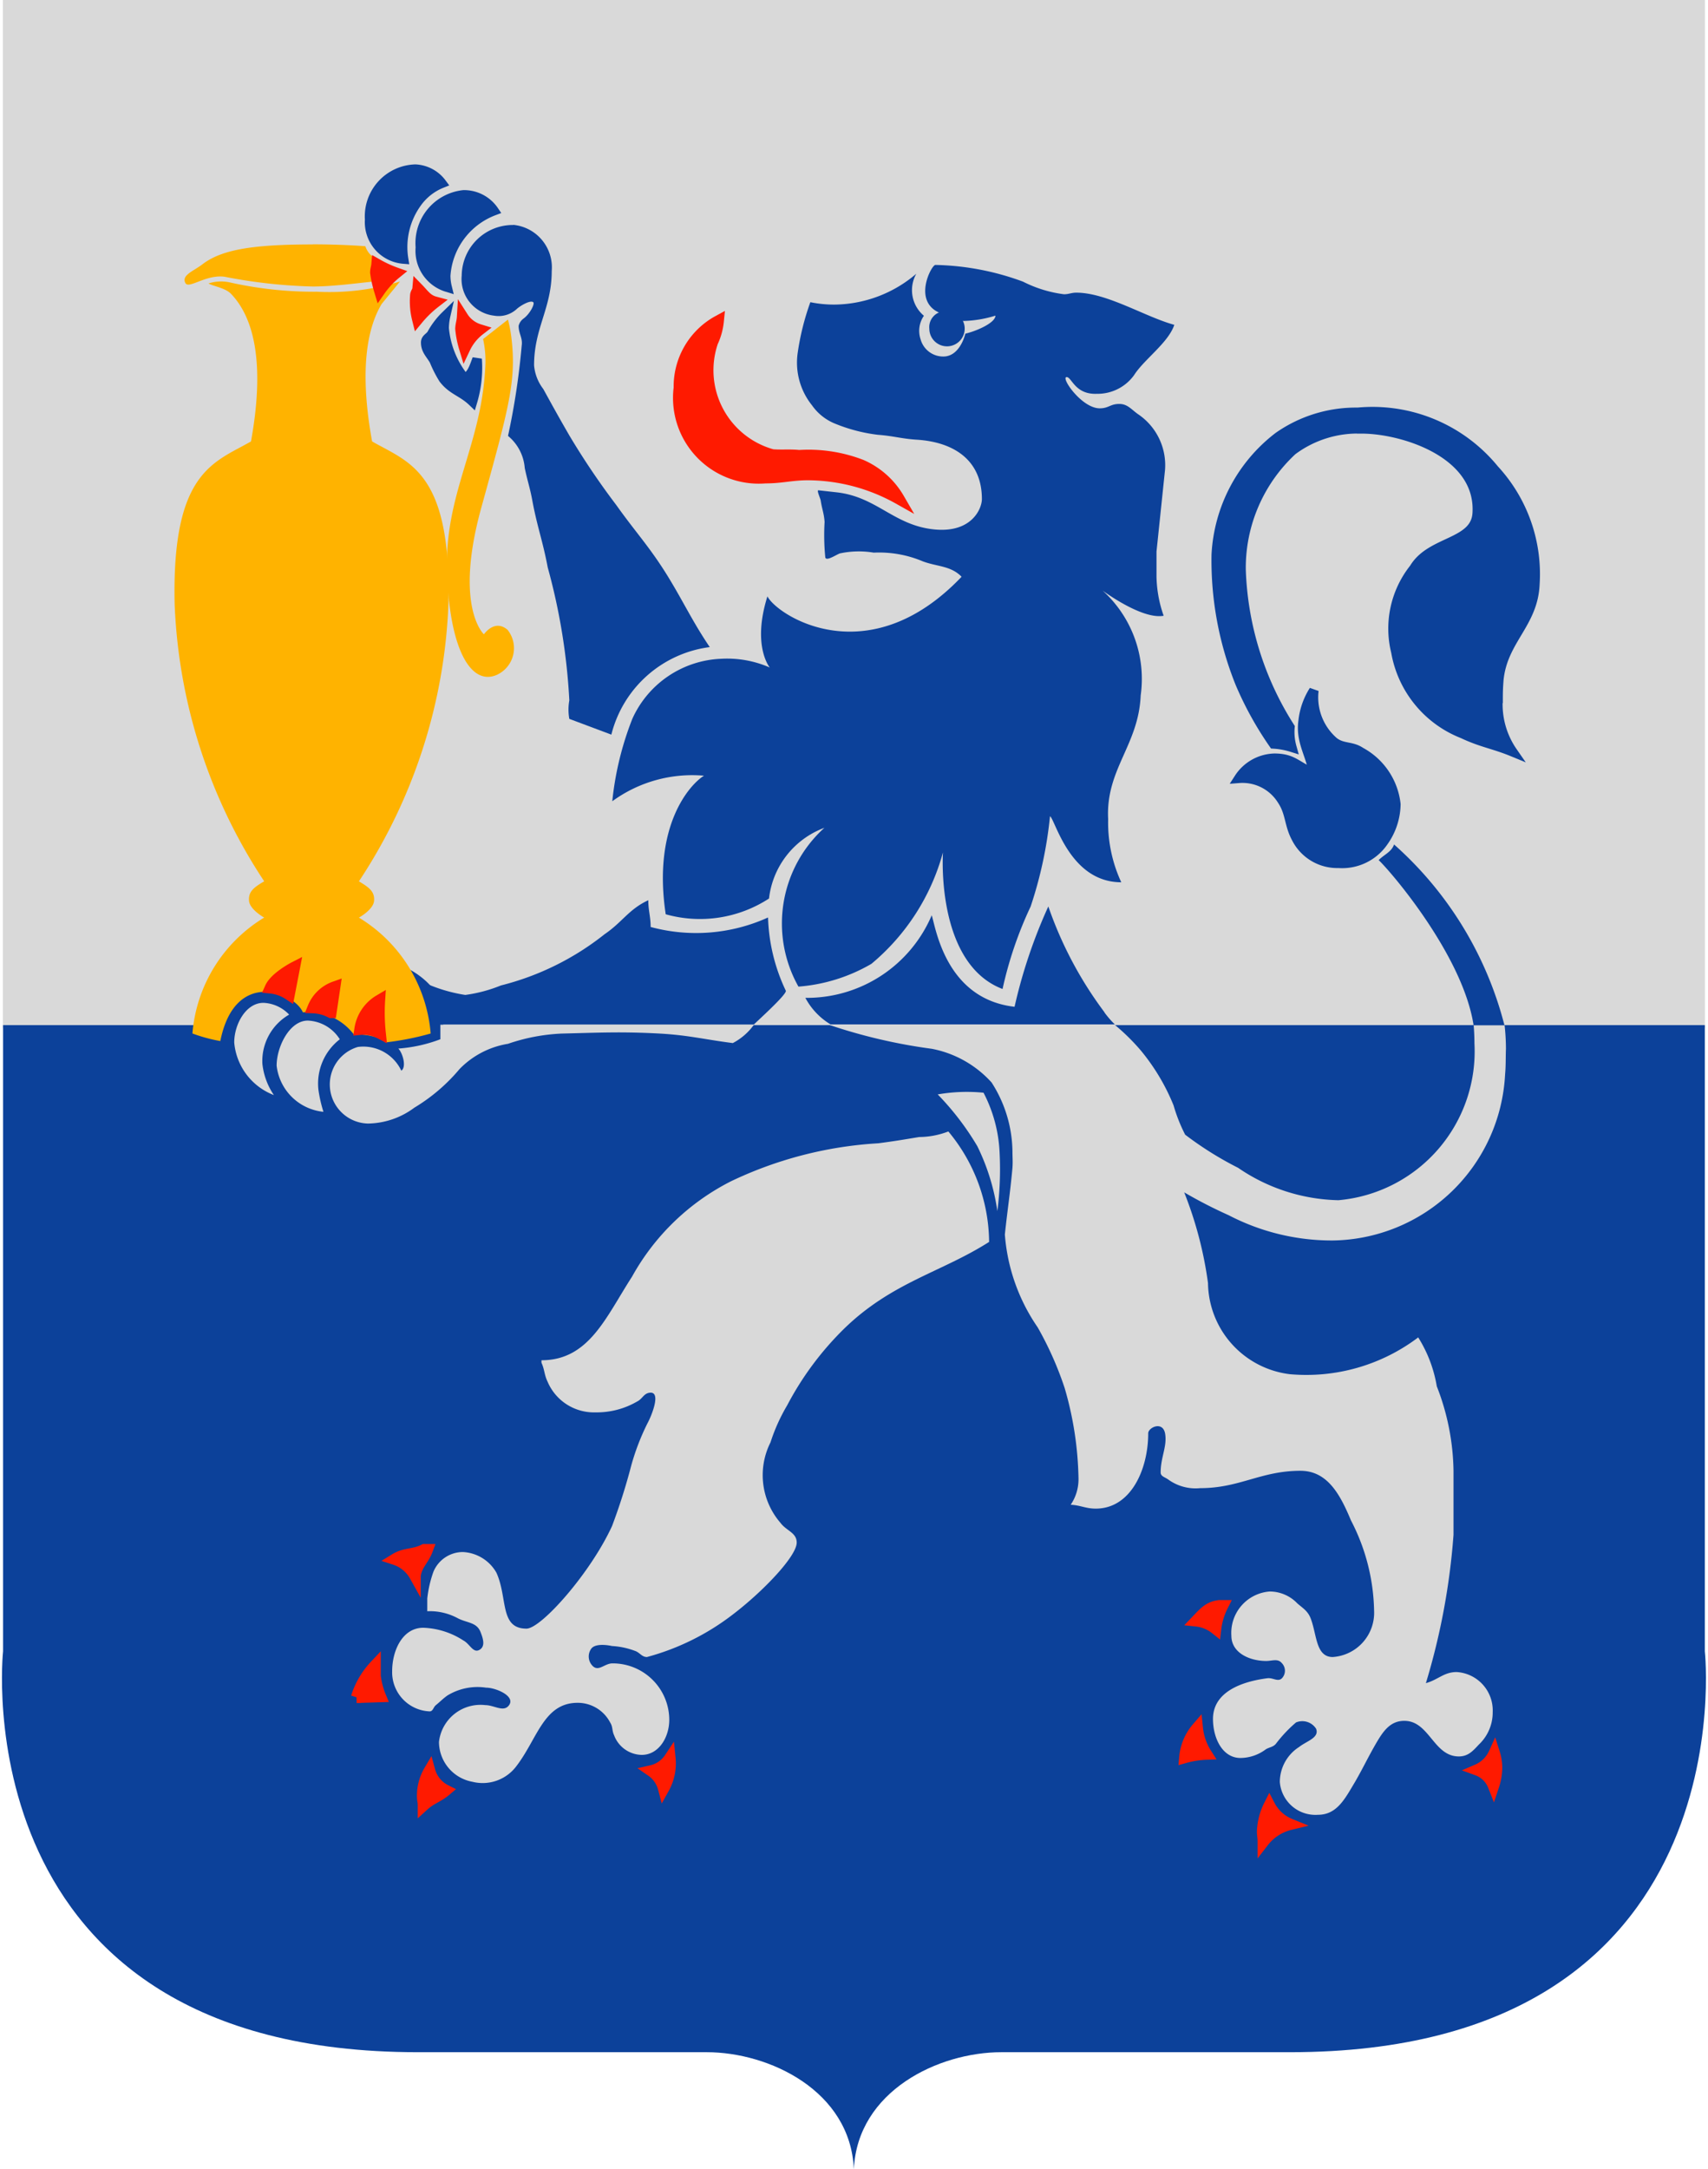<?xml version="1.0" encoding="UTF-8" standalone="no"?><svg xmlns="http://www.w3.org/2000/svg" xmlns:xlink="http://www.w3.org/1999/xlink" data-name="Gruppe 484" height="193" id="Gruppe_484" viewBox="0 0 50.963 64.856" width="152">
  <defs>
    <clipPath id="clip-path">
      <rect data-name="Rechteck 511" fill="none" height="64.856" id="Rechteck_511" width="50.963"/>
    </clipPath>
  </defs>
  <g clip-path="url(#clip-path)" data-name="Gruppe 483" id="Gruppe_483">
    <path d="M51.225,0V30.738q-13.614,0-50.9,0V0Z" data-name="Pfad 2868" fill="#d9d9d9" fill-rule="evenodd" id="Pfad_2868" transform="translate(-0.296)"/>
    <path d="M.034,301.907V283.191H6.3c.512-1.022,1.263-2.313,1.828-2.313s2.482.352,3.031.352c.907,0,2.265.883,2.035,1.961,17.923,0,30.325,0,37.732,0v18.719s1.306,11.988-12.4,11.988H29.889c-1.879,0-4.305,1.158-4.412,3.5-.1-2.344-2.526-3.5-4.4-3.5H12.434c-13.7,0-12.4-11.988-12.4-11.988" data-name="Pfad 2869" fill="#0c419a" fill-rule="evenodd" id="Pfad_2869" transform="translate(0 -252.541)"/>
    <path d="M110.367,50.127a1.045,1.045,0,0,1,.79.423,1.675,1.675,0,0,0-.742.582,2.262,2.262,0,0,0-.4,1.683A1.105,1.105,0,0,1,109,51.637a1.413,1.413,0,0,1,1.365-1.51" data-name="Pfad 2870" fill="#0c419a" fill-rule="evenodd" id="Pfad_2870" transform="translate(-98.003 -45.07)"/>
    <path d="M110.367,50.127a1.045,1.045,0,0,1,.79.423,1.675,1.675,0,0,0-.742.582,2.262,2.262,0,0,0-.4,1.683A1.105,1.105,0,0,1,109,51.637,1.413,1.413,0,0,1,110.367,50.127Z" data-name="Pfad 2871" fill="none" id="Pfad_2871" stroke="#0c419a" stroke-width="0.284" transform="translate(-98.003 -45.07)"/>
    <path d="M125.3,57.751a1.08,1.08,0,0,1,.907.474,2.235,2.235,0,0,0-1.443,1.944,1.477,1.477,0,0,0,.043.343,1.135,1.135,0,0,1-.8-1.192,1.449,1.449,0,0,1,1.3-1.569" data-name="Pfad 2872" fill="#0c419a" fill-rule="evenodd" id="Pfad_2872" transform="translate(-111.493 -51.925)"/>
    <path d="M125.3,57.751a1.08,1.08,0,0,1,.907.474,2.235,2.235,0,0,0-1.443,1.944,1.477,1.477,0,0,0,.043.343,1.135,1.135,0,0,1-.8-1.192A1.449,1.449,0,0,1,125.3,57.751Z" data-name="Pfad 2873" fill="none" id="Pfad_2873" stroke="#0c419a" stroke-width="0.284" transform="translate(-111.493 -51.925)"/>
    <path d="M137.85,66.64A1.276,1.276,0,0,1,139,68.019c0,1.118-.528,1.7-.528,2.821a1.347,1.347,0,0,0,.275.707c.3.545.47.854.782,1.393a22.576,22.576,0,0,0,1.4,2.075c.592.832,1,1.254,1.537,2.123.474.772.751,1.376,1.26,2.126a3.494,3.494,0,0,0-2.943,2.617l-1.257-.471a1.544,1.544,0,0,1,0-.553,18.564,18.564,0,0,0-.646-3.976c-.145-.778-.311-1.2-.457-1.981-.071-.392-.148-.6-.23-.991a1.382,1.382,0,0,0-.5-.959,21.7,21.7,0,0,0,.409-2.7c.034-.23-.092-.358-.092-.59a.38.38,0,0,1,.15-.221c.193-.142.341-.443.288-.485-.086-.077-.4.111-.5.207a.8.8,0,0,1-.677.193,1.1,1.1,0,0,1-.963-1.2,1.527,1.527,0,0,1,1.54-1.51" data-name="Pfad 2874" fill="#0c419a" fill-rule="evenodd" id="Pfad_2874" transform="translate(-122.558 -59.917)"/>
    <path d="M190.569,78.511a7.975,7.975,0,0,1,2.625.5,3.743,3.743,0,0,0,1.226.377c.142,0,.221-.048.366-.048.917,0,2.046.718,2.932.962-.176.534-.9,1.03-1.2,1.5a1.344,1.344,0,0,1-1.118.562c-.653.026-.749-.5-.9-.5-.193,0,.448.934.988.934.272,0,.312-.131.585-.131.247,0,.36.165.562.307a1.837,1.837,0,0,1,.806,1.663l-.255,2.443v.755A3.7,3.7,0,0,0,197.4,89c-.675.125-1.893-.806-1.822-.749a3.558,3.558,0,0,1,1.135,3.13c-.062,1.493-1.05,2.208-.973,3.7a4.245,4.245,0,0,0,.392,1.887c-1.538,0-1.97-1.865-2.131-1.975a12.353,12.353,0,0,1-.579,2.7,11.562,11.562,0,0,0-.84,2.466c-2.012-.766-1.782-4.084-1.782-4.084a6.578,6.578,0,0,1-2.14,3.332,5.1,5.1,0,0,1-2.182.681,3.854,3.854,0,0,1,.776-4.748,2.565,2.565,0,0,0-1.656,2.114,3.782,3.782,0,0,1-3.089.471c-.4-2.645.717-3.877,1.144-4.143a4.049,4.049,0,0,0-2.742.764,9.274,9.274,0,0,1,.6-2.466,3.047,3.047,0,0,1,2.659-1.794,3.182,3.182,0,0,1,1.45.261s-.536-.641-.07-2.126c.3.579,3.021,2.336,5.807-.587-.321-.332-.732-.3-1.158-.46a3.353,3.353,0,0,0-1.47-.261,2.688,2.688,0,0,0-1.012.023c-.119.043-.407.244-.436.119a6.771,6.771,0,0,1-.021-1.061c-.018-.258-.077-.38-.116-.636-.007-.062-.129-.315-.068-.309l.539.06c1.21.133,1.715.991,2.927,1.11,1.115.111,1.422-.619,1.422-.908,0-1.149-.817-1.7-1.936-1.774-.448-.026-.729-.116-1.172-.147a4.912,4.912,0,0,1-1.259-.324,1.548,1.548,0,0,1-.712-.556,2.037,2.037,0,0,1-.431-1.558,7.656,7.656,0,0,1,.38-1.527,3.5,3.5,0,0,0,.769.071,3.819,3.819,0,0,0,2.4-.922,1,1,0,0,0,.227,1.257.791.791,0,0,0-.1.7.7.7,0,0,0,.732.516c.466-.045.607-.681.607-.681.341-.079.9-.326.9-.539a3.465,3.465,0,0,1-.942.159,1.5,1.5,0,0,1-.749-.253c-.783-.358-.221-1.422-.105-1.422" data-name="Pfad 2875" fill="#0c419a" fill-rule="evenodd" id="Pfad_2875" transform="translate(-162.658 -70.59)"/>
    <path d="M122.725,85.6c.175.179.264.335.508.4a3.25,3.25,0,0,0-.518.5,2.171,2.171,0,0,1-.058-.69c0-.085.061-.13.068-.21" data-name="Pfad 2876" fill="#ff1a00" fill-rule="evenodd" id="Pfad_2876" transform="translate(-110.281 -76.964)"/>
    <path d="M122.725,85.6c.175.179.264.335.508.4a3.25,3.25,0,0,0-.518.5,2.171,2.171,0,0,1-.058-.69C122.657,85.725,122.718,85.679,122.725,85.6Z" data-name="Pfad 2877" fill="none" id="Pfad_2877" stroke="#ff1a00" stroke-width="0.342" transform="translate(-110.281 -76.964)"/>
    <path d="M126.217,93.532a1.784,1.784,0,0,0-.045.377,2.773,2.773,0,0,0,.619,1.51c.224-.142.27-.34.367-.59a3.552,3.552,0,0,1-.138,1.274c-.312-.3-.61-.338-.871-.684a3.6,3.6,0,0,1-.275-.542c-.114-.2-.254-.309-.254-.542,0-.125.125-.153.183-.258a2.327,2.327,0,0,1,.414-.545" data-name="Pfad 2878" fill="#0c419a" fill-rule="evenodd" id="Pfad_2878" transform="translate(-112.947 -84.096)"/>
    <path d="M126.217,93.532a1.784,1.784,0,0,0-.045.377,2.773,2.773,0,0,0,.619,1.51c.224-.142.27-.34.367-.59a3.552,3.552,0,0,1-.138,1.274c-.312-.3-.61-.338-.871-.684a3.6,3.6,0,0,1-.275-.542c-.114-.2-.254-.309-.254-.542,0-.125.125-.153.183-.258A2.327,2.327,0,0,1,126.217,93.532Z" data-name="Pfad 2879" fill="none" id="Pfad_2879" stroke="#0c419a" stroke-width="0.284" transform="translate(-112.947 -84.096)"/>
    <path d="M136.143,93.982a.907.907,0,0,0,.5.38,1.493,1.493,0,0,0-.436.542,2.912,2.912,0,0,1-.113-.576c0-.136.037-.21.045-.346" data-name="Pfad 2880" fill="#ff1a00" fill-rule="evenodd" id="Pfad_2880" transform="translate(-122.367 -84.5)"/>
    <path d="M136.143,93.982a.907.907,0,0,0,.5.38,1.493,1.493,0,0,0-.436.542,2.912,2.912,0,0,1-.113-.576C136.1,94.192,136.135,94.118,136.143,93.982Z" data-name="Pfad 2881" fill="none" id="Pfad_2881" stroke="#ff1a00" stroke-width="0.342" transform="translate(-122.367 -84.5)"/>
    <path d="M201.972,95.164a1.927,1.927,0,0,1-.172.624,2.626,2.626,0,0,0,1.792,3.377c.267.023.536-.006.8.023a4.394,4.394,0,0,1,1.859.284,2.411,2.411,0,0,1,1.122,1,5.6,5.6,0,0,0-2.751-.721c-.477.006-.763.094-1.24.094a2.394,2.394,0,0,1-2.57-2.687,2.229,2.229,0,0,1,1.156-2" data-name="Pfad 2882" fill="#ff1a00" fill-rule="evenodd" id="Pfad_2882" transform="translate(-180.553 -85.563)"/>
    <path d="M201.972,95.164a1.927,1.927,0,0,1-.172.624,2.626,2.626,0,0,0,1.792,3.377c.267.023.536-.006.8.023a4.394,4.394,0,0,1,1.859.284,2.411,2.411,0,0,1,1.122,1,5.6,5.6,0,0,0-2.751-.721c-.477.006-.763.094-1.24.094a2.394,2.394,0,0,1-2.57-2.687A2.229,2.229,0,0,1,201.972,95.164Z" data-name="Pfad 2883" fill="none" id="Pfad_2883" stroke="#ff1a00" stroke-width="0.342" transform="translate(-180.553 -85.563)"/>
    <path d="M364.042,122.105a4.7,4.7,0,0,1,4.084,1.708,4.609,4.609,0,0,1,1.215,3.423c-.048,1.189-.954,1.666-1.078,2.852-.017.221-.023.346-.023.568a2.492,2.492,0,0,0,.437,1.6c-.573-.236-.931-.275-1.493-.542a3.219,3.219,0,0,1-2-2.446,2.89,2.89,0,0,1,.545-2.5c.5-.84,1.828-.724,1.887-1.643.113-1.794-2.214-2.526-3.459-2.526a3.269,3.269,0,0,0-2.069.647,4.782,4.782,0,0,0-1.535,3.556,9.325,9.325,0,0,0,1.462,4.717,1.69,1.69,0,0,0,.057.6,2.276,2.276,0,0,0-.545-.1,10.074,10.074,0,0,1-1-1.808,9.817,9.817,0,0,1-.715-3.848,4.749,4.749,0,0,1,1.859-3.528,4.04,4.04,0,0,1,2.373-.732" data-name="Pfad 2884" fill="#0c419a" fill-rule="evenodd" id="Pfad_2884" transform="translate(-323.497 -109.777)"/>
    <path d="M364.042,122.105a4.7,4.7,0,0,1,4.084,1.708,4.609,4.609,0,0,1,1.215,3.423c-.048,1.189-.954,1.666-1.078,2.852-.017.221-.023.346-.023.568a2.492,2.492,0,0,0,.437,1.6c-.573-.236-.931-.275-1.493-.542a3.219,3.219,0,0,1-2-2.446,2.89,2.89,0,0,1,.545-2.5c.5-.84,1.828-.724,1.887-1.643.113-1.794-2.214-2.526-3.459-2.526a3.269,3.269,0,0,0-2.069.647,4.782,4.782,0,0,0-1.535,3.556,9.325,9.325,0,0,0,1.462,4.717,1.69,1.69,0,0,0,.057.6,2.276,2.276,0,0,0-.545-.1,10.074,10.074,0,0,1-1-1.808,9.817,9.817,0,0,1-.715-3.848,4.749,4.749,0,0,1,1.859-3.528A4.04,4.04,0,0,1,364.042,122.105Z" data-name="Pfad 2885" fill="none" id="Pfad_2885" stroke="#0c419a" stroke-width="0.284" transform="translate(-323.497 -109.777)"/>
    <path d="M368.908,204.618a1.755,1.755,0,0,0,.593,1.532c.264.21.531.119.806.307a2.03,2.03,0,0,1,1.053,1.564,1.98,1.98,0,0,1-.369,1.118,1.5,1.5,0,0,1-1.345.647,1.374,1.374,0,0,1-1.268-.761c-.216-.4-.17-.749-.423-1.127a1.39,1.39,0,0,0-1.289-.653,1.307,1.307,0,0,1,1.059-.6c.567,0,.65.233,1.175.446-.091-.57-.4-.951-.312-1.566a2.115,2.115,0,0,1,.321-.908" data-name="Pfad 2886" fill="#0c419a" fill-rule="evenodd" id="Pfad_2886" transform="translate(-329.674 -183.975)"/>
    <path d="M368.908,204.618a1.755,1.755,0,0,0,.593,1.532c.264.21.531.119.806.307a2.03,2.03,0,0,1,1.053,1.564,1.98,1.98,0,0,1-.369,1.118,1.5,1.5,0,0,1-1.345.647,1.374,1.374,0,0,1-1.268-.761c-.216-.4-.17-.749-.423-1.127a1.39,1.39,0,0,0-1.289-.653,1.307,1.307,0,0,1,1.059-.6c.567,0,.65.233,1.175.446-.091-.57-.4-.951-.312-1.566A2.115,2.115,0,0,1,368.908,204.618Z" data-name="Pfad 2887" fill="none" id="Pfad_2887" stroke="#0c419a" stroke-width="0.284" transform="translate(-329.674 -183.975)"/>
    <path d="M247.071,271.831a2.787,2.787,0,0,0,.315.363h-8.5a2.051,2.051,0,0,1-.756-.795,4.058,4.058,0,0,0,3.779-2.469c.122.38.423,2.5,2.477,2.736a15.39,15.39,0,0,1,1.01-3,11.533,11.533,0,0,0,1.677,3.161" data-name="Pfad 2888" fill="#0c419a" fill-rule="evenodd" id="Pfad_2888" transform="translate(-214.103 -241.565)"/>
    <path d="M411.865,255.7h-.925c-.321-2.083-2.472-4.592-2.838-4.935.159-.165.386-.244.46-.468a10.817,10.817,0,0,1,3.3,5.4" data-name="Pfad 2889" fill="#0c419a" fill-rule="evenodd" id="Pfad_2889" transform="translate(-366.93 -225.049)"/>
    <path d="M264.5,304.2c0-.193-.009-.372-.023-.542h.925a6.54,6.54,0,0,1,.04.7c-.011.3,0,.477-.026.778a5.234,5.234,0,0,1-5.157,4.955,6.688,6.688,0,0,1-3.108-.755,13.892,13.892,0,0,1-1.331-.684,11.483,11.483,0,0,1,.712,2.713,2.783,2.783,0,0,0,2.449,2.724,5.548,5.548,0,0,0,3.837-1.1,3.965,3.965,0,0,1,.556,1.462,7.19,7.19,0,0,1,.5,2.526v1.913a20.383,20.383,0,0,1-.826,4.436c.363-.1.539-.332.92-.332a1.149,1.149,0,0,1,1.078,1.2,1.317,1.317,0,0,1-.414.968c-.185.2-.326.355-.6.355-.755,0-.88-1.064-1.629-1.064-.426,0-.636.315-.851.684-.25.434-.369.7-.619,1.135-.3.5-.539.99-1.112.99a1.068,1.068,0,0,1-1.141-.979,1.246,1.246,0,0,1,.579-1.05c.221-.176.613-.275.505-.545a.489.489,0,0,0-.6-.187,4.1,4.1,0,0,0-.6.636c-.082.1-.187.1-.3.165a1.277,1.277,0,0,1-.76.261c-.545,0-.823-.6-.823-1.166,0-.806.851-1.118,1.629-1.218.165-.02.315.119.434,0a.327.327,0,0,0-.006-.454c-.119-.142-.286-.062-.465-.062-.5,0-1.042-.244-1.042-.755a1.241,1.241,0,0,1,1.146-1.322,1.146,1.146,0,0,1,.826.355c.167.145.3.219.389.423.2.488.15,1.181.67,1.181a1.326,1.326,0,0,0,1.237-1.391,6.067,6.067,0,0,0-.69-2.69c-.321-.769-.7-1.487-1.512-1.487-1.186,0-1.813.519-3,.519a1.394,1.394,0,0,1-.954-.258c-.1-.074-.227-.091-.227-.213,0-.448.193-.769.136-1.144-.062-.411-.508-.2-.508-.026,0,1.081-.519,2.253-1.569,2.253-.3,0-.451-.1-.749-.116a1.354,1.354,0,0,0,.233-.8,10.192,10.192,0,0,0-.414-2.69,10.082,10.082,0,0,0-.806-1.813,5.639,5.639,0,0,1-.982-2.776c.082-.775.156-1.215.227-1.992.014-.2,0-.309,0-.505a3.885,3.885,0,0,0-.624-2.049,3.228,3.228,0,0,0-1.788-1.007,16.239,16.239,0,0,1-3.085-.721l8.551,0a6.323,6.323,0,0,1,.78.766,6.227,6.227,0,0,1,.985,1.649,4.843,4.843,0,0,0,.346.874,10.209,10.209,0,0,0,1.584.991,5.493,5.493,0,0,0,3,.968A4.466,4.466,0,0,0,264.5,304.2" data-name="Pfad 2890" fill="#d9d9d9" fill-rule="evenodd" id="Pfad_2890" transform="translate(-220.464 -273.003)"/>
    <path d="M100.489,304.1c0-.17,0-.321,0-.437h9.379a1.813,1.813,0,0,1-.634.551c-.847-.108-1.323-.236-2.18-.284-1.141-.062-1.794-.028-2.937,0a5.674,5.674,0,0,0-1.606.306,2.6,2.6,0,0,0-1.449.755,5.37,5.37,0,0,1-1.352,1.155,2.372,2.372,0,0,1-1.389.474,1.169,1.169,0,0,1-.3-2.29,1.257,1.257,0,0,1,1.3.709c.162-.111.04-.528-.089-.661a4.425,4.425,0,0,0,1.263-.281" data-name="Pfad 2891" fill="#d9d9d9" fill-rule="evenodd" id="Pfad_2891" transform="translate(-87.377 -273.028)"/>
    <path d="M134.733,270.525l-9.385,0a4.539,4.539,0,0,0-.515-1.266,4.687,4.687,0,0,0,1.263.383,4.374,4.374,0,0,0,1.066-.284,8.181,8.181,0,0,0,3.1-1.532c.534-.363.721-.744,1.307-1.016,0,.312.07.488.07.8a5.206,5.206,0,0,0,3.511-.284,5.462,5.462,0,0,0,.529,2.185c.074.085-.9.954-.946,1.01" data-name="Pfad 2892" fill="#0c419a" fill-rule="evenodd" id="Pfad_2892" transform="translate(-112.239 -239.895)"/>
    <path d="M69.712,297.193a1.122,1.122,0,0,1,.771.352,1.6,1.6,0,0,0-.8,1.47,2.046,2.046,0,0,0,.344.936,1.854,1.854,0,0,1-1.186-1.572c0-.539.346-1.186.873-1.186" data-name="Pfad 2893" fill="#d9d9d9" fill-rule="evenodd" id="Pfad_2893" transform="translate(-61.894 -267.21)"/>
    <path d="M82.374,302.454a1.185,1.185,0,0,1,.956.559,1.673,1.673,0,0,0-.639,1.51,4.088,4.088,0,0,0,.15.658,1.564,1.564,0,0,1-1.4-1.379c0-.565.386-1.348.932-1.348" data-name="Pfad 2894" fill="#d9d9d9" fill-rule="evenodd" id="Pfad_2894" transform="translate(-73.226 -271.94)"/>
    <path d="M278.752,323.485a4.279,4.279,0,0,1,.482,1.819,9.834,9.834,0,0,1-.068,1.72,6.467,6.467,0,0,0-.6-1.941,8.2,8.2,0,0,0-1.184-1.547,5.1,5.1,0,0,1,1.371-.051" data-name="Pfad 2895" fill="#d9d9d9" fill-rule="evenodd" id="Pfad_2895" transform="translate(-249.397 -290.815)"/>
    <path d="M132.26,335.338a5.221,5.221,0,0,1,1.217,3.3c-1.41.9-2.872,1.195-4.291,2.551a9.194,9.194,0,0,0-1.747,2.333,5.433,5.433,0,0,0-.5,1.11,2.179,2.179,0,0,0,.3,2.407c.175.238.484.289.484.588,0,.411-1.017,1.47-1.908,2.148a7.314,7.314,0,0,1-2.57,1.274c-.159,0-.214-.139-.368-.187a2.3,2.3,0,0,0-.677-.142s-.5-.119-.631.094a.4.4,0,0,0,.07.519c.174.145.346-.094.573-.094a1.691,1.691,0,0,1,1.7,1.686c0,.525-.315,1.05-.824,1.05a.9.9,0,0,1-.827-.59c-.065-.136-.034-.253-.116-.377a1.093,1.093,0,0,0-.975-.59c-1.009,0-1.2,1.07-1.825,1.887a1.259,1.259,0,0,1-1.32.474,1.218,1.218,0,0,1-1-1.192,1.249,1.249,0,0,1,1.386-1.1c.267,0,.552.227.711,0,.193-.272-.4-.522-.687-.522a1.727,1.727,0,0,0-1.159.235c-.14.1-.21.179-.343.287-.077.06-.085.187-.186.187a1.17,1.17,0,0,1-1.122-1.2c0-.63.316-1.3.929-1.3a2.338,2.338,0,0,1,1.2.38c.193.1.291.389.481.281s.106-.349.027-.548c-.119-.278-.392-.255-.668-.394a1.758,1.758,0,0,0-.919-.213V349.3a3.488,3.488,0,0,1,.184-.8.955.955,0,0,1,.883-.59,1.222,1.222,0,0,1,1,.616c.345.755.089,1.674.9,1.674.437,0,1.909-1.652,2.559-3.068a17.9,17.9,0,0,0,.576-1.816,7.052,7.052,0,0,1,.48-1.249c.125-.227.426-.965.07-.92-.175.017-.217.182-.368.258a2.4,2.4,0,0,1-1.25.329,1.506,1.506,0,0,1-1.437-.919c-.1-.207-.087-.358-.182-.565v-.074c1.422,0,1.924-1.286,2.709-2.5a6.993,6.993,0,0,1,2.961-2.852,11.81,11.81,0,0,1,4.406-1.135c.474-.062.744-.108,1.22-.187a2.465,2.465,0,0,0,.868-.165" data-name="Pfad 2896" fill="#d9d9d9" fill-rule="evenodd" id="Pfad_2896" transform="translate(-103.955 -301.507)"/>
    <path d="M117.405,459.279h.091c-.116.312-.322.443-.365.778a1.068,1.068,0,0,0-.6-.494c.306-.19.552-.122.871-.284" data-name="Pfad 2897" fill="#ff1a00" fill-rule="evenodd" id="Pfad_2897" transform="translate(-104.777 -412.944)"/>
    <path d="M117.405,459.279h.091c-.116.312-.322.443-.365.778a1.068,1.068,0,0,0-.6-.494C116.84,459.373,117.086,459.441,117.405,459.279Z" data-name="Pfad 2898" fill="none" id="Pfad_2898" stroke="#ff1a00" stroke-width="0.342" transform="translate(-104.777 -412.944)"/>
    <path d="M354.754,475.876h.091a2.048,2.048,0,0,0-.207.684,1.107,1.107,0,0,0-.573-.235c.224-.233.372-.414.69-.448" data-name="Pfad 2899" fill="#ff1a00" fill-rule="evenodd" id="Pfad_2899" transform="translate(-318.343 -427.866)"/>
    <path d="M354.754,475.876h.091a2.048,2.048,0,0,0-.207.684,1.107,1.107,0,0,0-.573-.235C354.288,476.092,354.436,475.91,354.754,475.876Z" data-name="Pfad 2900" fill="none" id="Pfad_2900" stroke="#ff1a00" stroke-width="0.342" transform="translate(-318.343 -427.866)"/>
    <path d="M105.693,493.627v.309a2.3,2.3,0,0,0,.159.613l-.711.023a2.438,2.438,0,0,1,.552-.945" data-name="Pfad 2901" fill="#ff1a00" fill-rule="evenodd" id="Pfad_2901" transform="translate(-94.534 -443.826)"/>
    <path d="M105.693,493.627v.309a2.3,2.3,0,0,0,.159.613l-.711.023A2.438,2.438,0,0,1,105.693,493.627Z" data-name="Pfad 2902" fill="none" id="Pfad_2902" stroke="#ff1a00" stroke-width="0.342" transform="translate(-94.534 -443.826)"/>
    <path d="M351.03,512.107a1.764,1.764,0,0,0,.272.778,2.742,2.742,0,0,0-.641.1,1.55,1.55,0,0,1,.369-.874" data-name="Pfad 2903" fill="#ff1a00" fill-rule="evenodd" id="Pfad_2903" transform="translate(-315.284 -460.442)"/>
    <path d="M351.03,512.107a1.764,1.764,0,0,0,.272.778,2.742,2.742,0,0,0-.641.1A1.55,1.55,0,0,1,351.03,512.107Z" data-name="Pfad 2904" fill="none" id="Pfad_2904" stroke="#ff1a00" stroke-width="0.342" transform="translate(-315.284 -460.442)"/>
    <path d="M437.862,519.589a1.455,1.455,0,0,1,.068.426,1.767,1.767,0,0,1-.091.542.823.823,0,0,0-.483-.471.981.981,0,0,0,.505-.5" data-name="Pfad 2905" fill="#ff1a00" fill-rule="evenodd" id="Pfad_2905" transform="translate(-393.233 -467.169)"/>
    <path d="M437.862,519.589a1.455,1.455,0,0,1,.068.426,1.767,1.767,0,0,1-.091.542.823.823,0,0,0-.483-.471A.981.981,0,0,0,437.862,519.589Z" data-name="Pfad 2906" fill="none" id="Pfad_2906" stroke="#ff1a00" stroke-width="0.342" transform="translate(-393.233 -467.169)"/>
    <path d="M193.078,521a1.532,1.532,0,0,1-.186.9.912.912,0,0,0-.365-.519.9.9,0,0,0,.551-.378" data-name="Pfad 2907" fill="#ff1a00" fill-rule="evenodd" id="Pfad_2907" transform="translate(-173.103 -468.434)"/>
    <path d="M193.078,521a1.532,1.532,0,0,1-.186.9.912.912,0,0,0-.365-.519A.9.9,0,0,0,193.078,521Z" data-name="Pfad 2908" fill="none" id="Pfad_2908" stroke="#ff1a00" stroke-width="0.342" transform="translate(-173.103 -468.434)"/>
    <path d="M124.912,524.738a.936.936,0,0,0,.484.59c-.236.2-.433.236-.665.448,0-.105-.024-.167-.024-.272a1.471,1.471,0,0,1,.206-.766" data-name="Pfad 2909" fill="#ff1a00" fill-rule="evenodd" id="Pfad_2909" transform="translate(-112.125 -471.799)"/>
    <path d="M124.912,524.738a.936.936,0,0,0,.484.59c-.236.2-.433.236-.665.448,0-.105-.024-.167-.024-.272A1.471,1.471,0,0,1,124.912,524.738Z" data-name="Pfad 2910" fill="none" id="Pfad_2910" stroke="#ff1a00" stroke-width="0.342" transform="translate(-112.125 -471.799)"/>
    <path d="M373.875,535.034a1.21,1.21,0,0,0,.619.565,1.442,1.442,0,0,0-.8.519c0-.122-.02-.185-.02-.307a1.885,1.885,0,0,1,.2-.778" data-name="Pfad 2911" fill="#ff1a00" fill-rule="evenodd" id="Pfad_2911" transform="translate(-335.972 -481.056)"/>
    <path d="M373.875,535.034a1.21,1.21,0,0,0,.619.565,1.442,1.442,0,0,0-.8.519c0-.122-.02-.185-.02-.307A1.885,1.885,0,0,1,373.875,535.034Z" data-name="Pfad 2912" fill="none" id="Pfad_2912" stroke="#ff1a00" stroke-width="0.342" transform="translate(-335.972 -481.056)"/>
    <path d="M275.3,92.266a.529.529,0,1,1-.42.519.475.475,0,0,1,.42-.519" data-name="Pfad 2913" fill="#0c419a" id="Pfad_2913" transform="translate(-247.146 -82.958)"/>
    <path d="M57.968,72.406c.482,0,1.1.02,1.571.057a.61.61,0,0,0,.285.352l-.078.707c-.471.048-1.2.145-1.778.145a15.57,15.57,0,0,1-2.641-.292c-.555-.074-1.07.375-1.169.19-.131-.236.25-.363.5-.556.569-.44,1.486-.6,3.312-.6" data-name="Pfad 2914" fill="#ffb300" fill-rule="evenodd" id="Pfad_2914" transform="translate(-48.67 -65.101)"/>
    <path d="M132.978,95.295a3.023,3.023,0,0,1,.065.86c-.123,2.35-1.223,3.769-1.144,6.107s.724,3.4,1.484,3.076a.878.878,0,0,0,.328-1.348c-.389-.338-.708.133-.708.133s-.9-.809-.08-3.78,1.052-3.786.907-5.046a3.96,3.96,0,0,0-.108-.585Z" data-name="Pfad 2915" fill="#ffb300" fill-rule="evenodd" id="Pfad_2915" transform="translate(-118.589 -85.158)"/>
    <path d="M52.515,106.165c.438-2.2,2.231-1.442,2.468-.86a1.694,1.694,0,0,1,1.52.656c.742,0,.948.244.948.244a8.506,8.506,0,0,0,1.355-.267,4.476,4.476,0,0,0-2.146-3.465s.431-.236.453-.5c.024-.287-.159-.406-.453-.585A16.139,16.139,0,0,0,59.337,93.1c.089-3.97-1.182-4.231-2.283-4.864-.394-2.168-.135-3.406.285-4.109l.549-.673a7.186,7.186,0,0,1-2.486.306,11.507,11.507,0,0,1-2.6-.278,1.22,1.22,0,0,0-.641.031c.136.082.5.131.671.307.58.6,1.07,1.833.6,4.416-1.1.633-2.372.894-2.283,4.864a16.14,16.14,0,0,0,2.678,8.287c-.3.179-.477.3-.453.585.021.261.453.5.453.5a4.476,4.476,0,0,0-2.146,3.465,4.792,4.792,0,0,0,.834.227" data-name="Pfad 2916" fill="#ffb300" fill-rule="evenodd" id="Pfad_2916" transform="translate(-45.984 -75.038)"/>
    <path d="M110.86,78.37a3.525,3.525,0,0,0,.561.258,2.531,2.531,0,0,0-.481.517,3.483,3.483,0,0,1-.116-.531c0-.088.03-.159.037-.244" data-name="Pfad 2917" fill="#ff1a00" fill-rule="evenodd" id="Pfad_2917" transform="translate(-99.642 -70.463)"/>
    <path d="M110.86,78.37a3.525,3.525,0,0,0,.561.258,2.531,2.531,0,0,0-.481.517,3.483,3.483,0,0,1-.116-.531C110.823,78.526,110.853,78.455,110.86,78.37Z" data-name="Pfad 2918" fill="none" id="Pfad_2918" stroke="#ff1a00" stroke-width="0.342" transform="translate(-99.642 -70.463)"/>
    <path d="M80.325,286.7l-.156.809a1.214,1.214,0,0,0-.556-.2c.142-.321.712-.613.712-.613" data-name="Pfad 2919" fill="#ff1a00" fill-rule="evenodd" id="Pfad_2919" transform="translate(-71.581 -257.776)"/>
    <path d="M80.325,286.7l-.156.809a1.214,1.214,0,0,0-.556-.2C79.755,286.993,80.325,286.7,80.325,286.7Z" data-name="Pfad 2920" fill="none" id="Pfad_2920" stroke="#ff1a00" stroke-width="0.342" transform="translate(-71.581 -257.776)"/>
    <path d="M92.9,292.524l-.112.755a1.238,1.238,0,0,0-.528-.142,1.087,1.087,0,0,1,.64-.613" data-name="Pfad 2921" fill="#ff1a00" fill-rule="evenodd" id="Pfad_2921" transform="translate(-82.95 -263.012)"/>
    <path d="M92.9,292.524l-.112.755a1.238,1.238,0,0,0-.528-.142A1.087,1.087,0,0,1,92.9,292.524Z" data-name="Pfad 2922" fill="none" id="Pfad_2922" stroke="#ff1a00" stroke-width="0.342" transform="translate(-82.95 -263.012)"/>
    <path d="M106.772,296.463a5.745,5.745,0,0,0,.021.982,1.076,1.076,0,0,0-.6-.119,1.207,1.207,0,0,1,.575-.863" data-name="Pfad 2923" fill="#ff1a00" fill-rule="evenodd" id="Pfad_2923" transform="translate(-95.483 -266.554)"/>
    <path d="M106.772,296.463a5.745,5.745,0,0,0,.021.982,1.076,1.076,0,0,0-.6-.119A1.207,1.207,0,0,1,106.772,296.463Z" data-name="Pfad 2924" fill="none" id="Pfad_2924" stroke="#ff1a00" stroke-width="0.342" transform="translate(-95.483 -266.554)"/>
  </g>
</svg>
